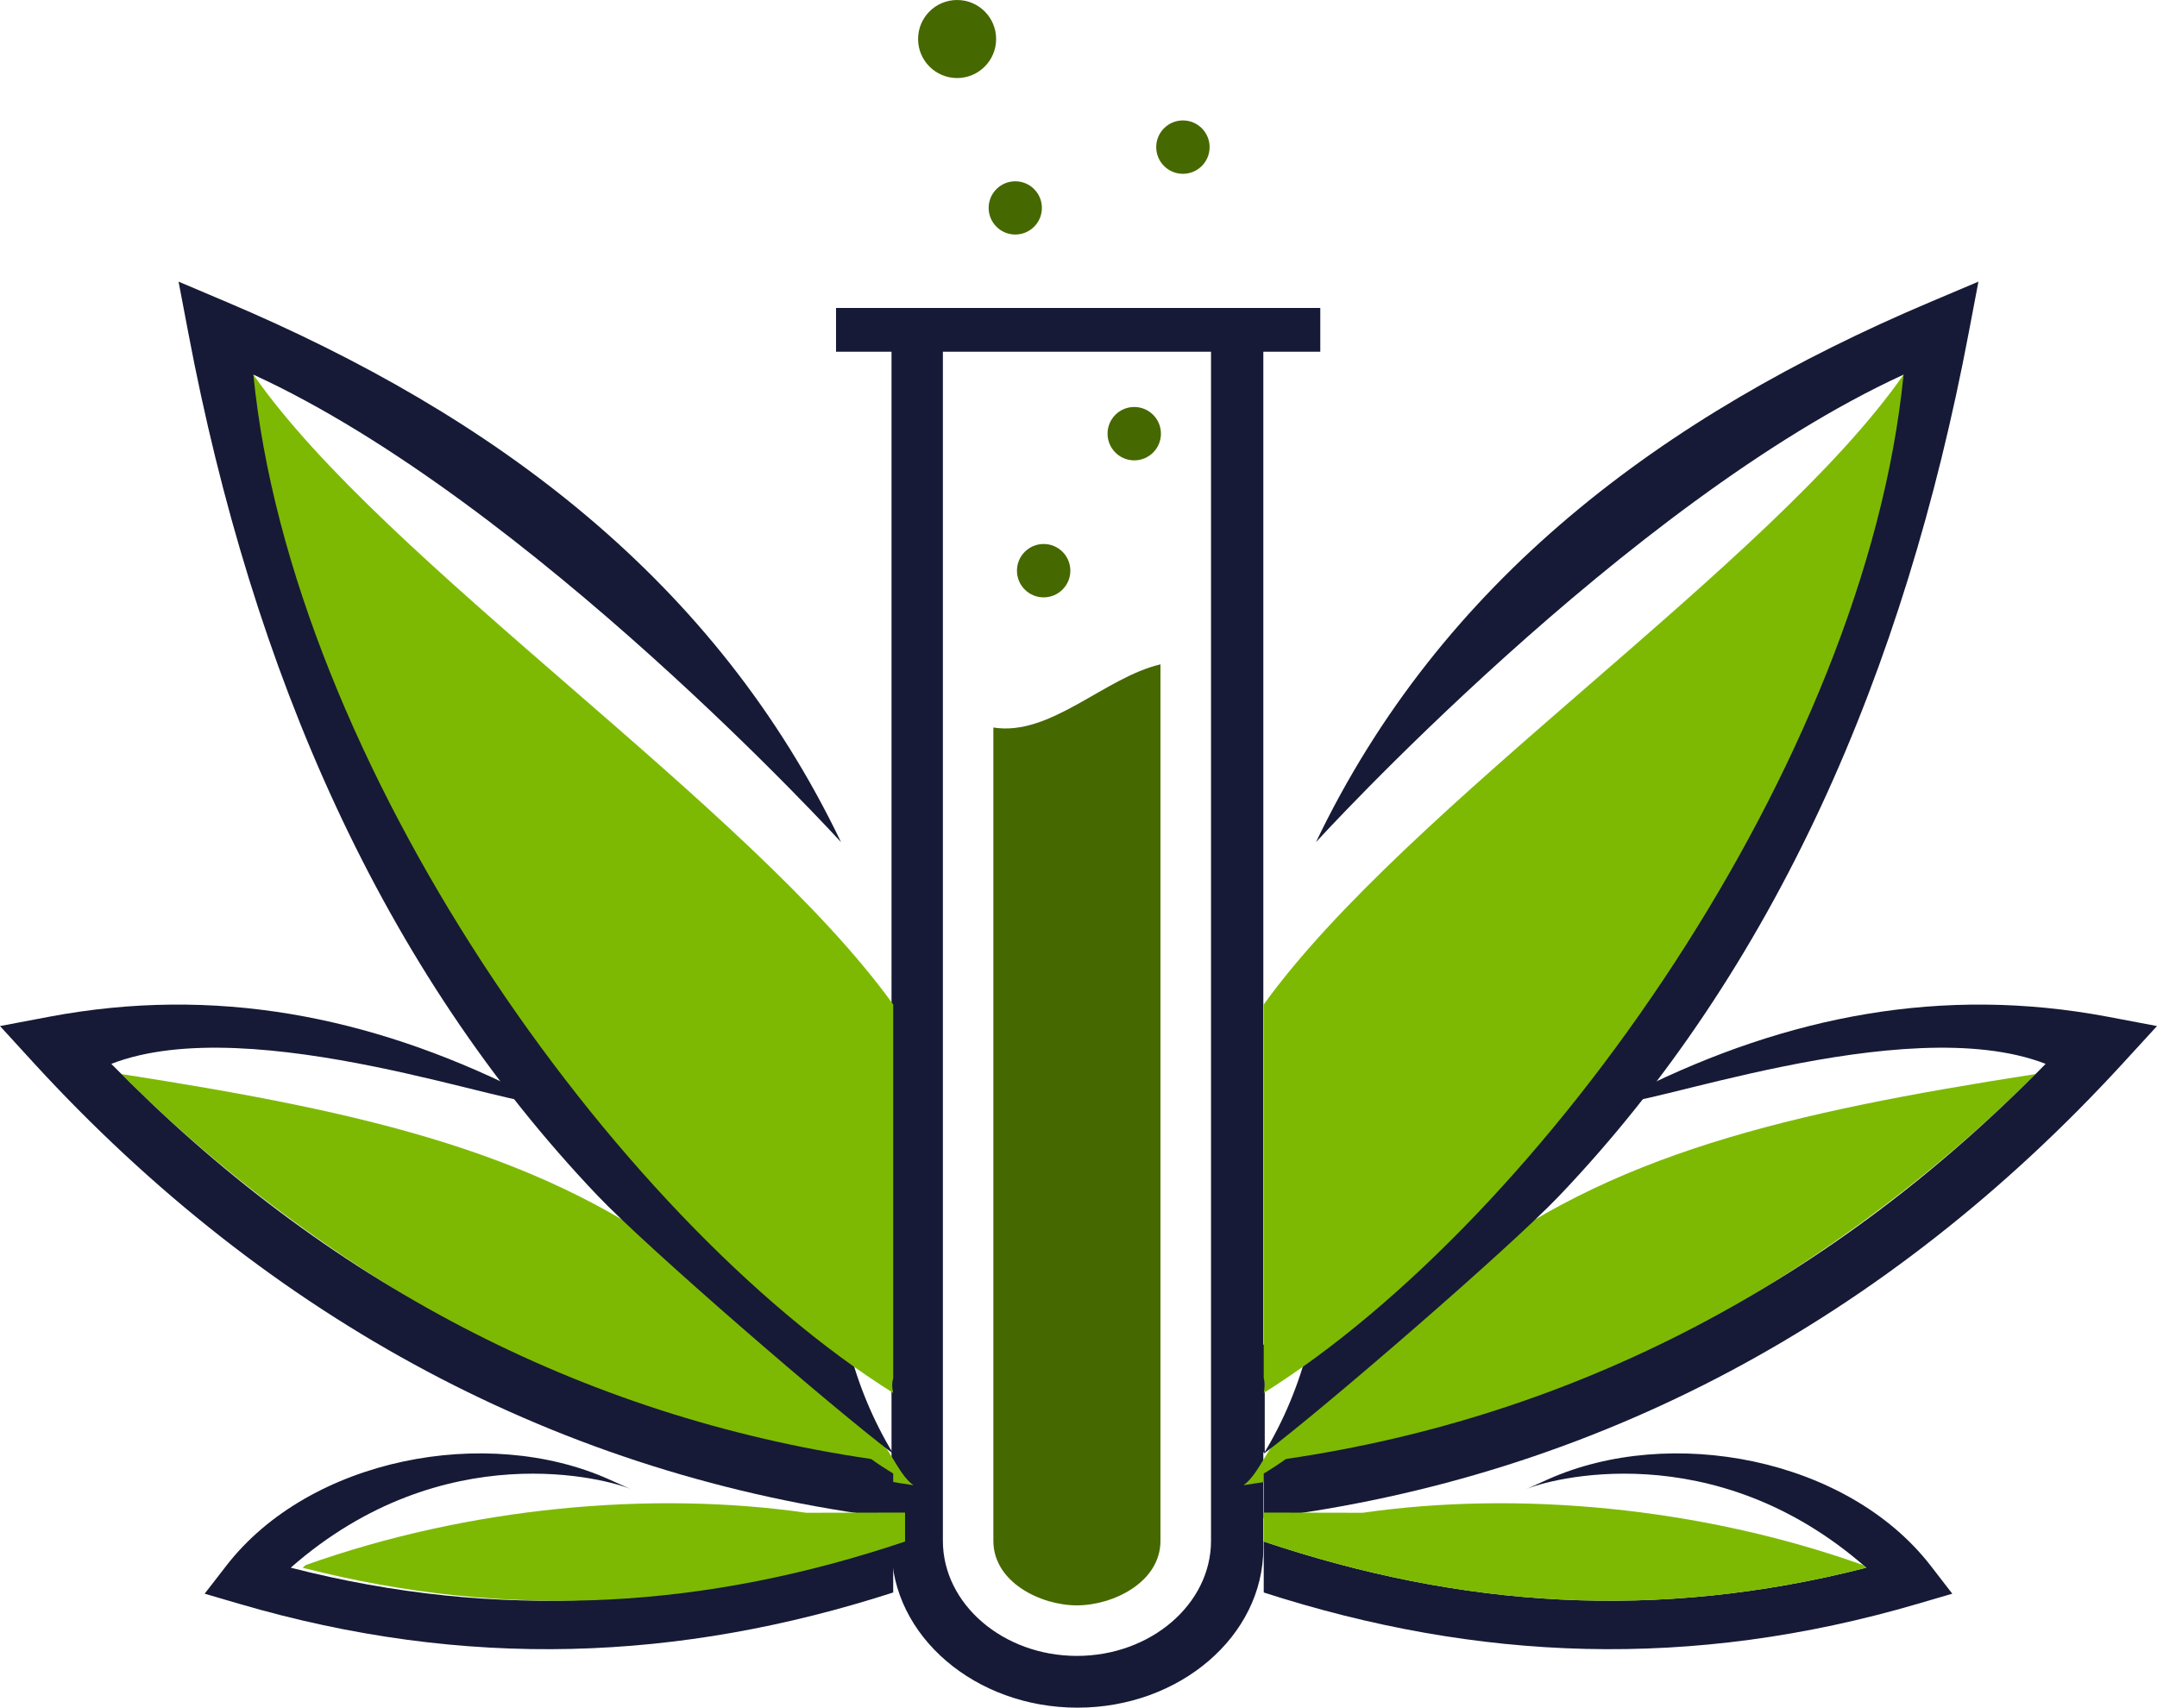 <?xml version="1.0" encoding="utf-8"?>
<!-- Generator: Adobe Illustrator 16.0.0, SVG Export Plug-In . SVG Version: 6.00 Build 0)  -->
<!DOCTYPE svg PUBLIC "-//W3C//DTD SVG 1.1//EN" "http://www.w3.org/Graphics/SVG/1.1/DTD/svg11.dtd">
<svg version="1.1" id="Calque_1" xmlns="http://www.w3.org/2000/svg" xmlns:xlink="http://www.w3.org/1999/xlink" x="0px" y="0px"
	 width="32px" height="25.339px" viewBox="0 0 32 25.339" enable-background="new 0 0 32 25.339" xml:space="preserve">
<g>
	<path fill-rule="evenodd" clip-rule="evenodd" fill="#161A36" d="M13.226,21.498v1.473c0,1.303,1.24,2.368,2.759,2.368
		c1.518,0,2.757-1.065,2.757-2.368v-1.172v-0.227v-0.024l0.021,0.01v-1.613l-0.021,0.009v-0.175v-1.347v-0.228V16.97v-0.228v-1.565
		V14.95v-1.564v-0.228v-1.566v-0.227v-1.265V9.87V8.636V8.408V6.843V6.615V5.219h0.845V4.57h-7.184v0.649h0.823v14.776V21.498
		L13.226,21.498z M17.966,5.219v6.01v11.634c0,0.939-0.895,1.708-1.989,1.708c-1.094,0-1.989-0.769-1.989-1.708V5.219H17.966
		L17.966,5.219z M15.977,24.571"/>
	<path fill-rule="evenodd" clip-rule="evenodd" fill="#7DB903" d="M11.45,19.862l-1.087-0.996c-2.248-1.748-4.879-2.355-8.563-2.929
		c3.128,3.135,7.512,5.479,11.751,6.101c-0.238-0.169-0.359-0.607-0.678-0.875C12.332,20.705,11.71,20.287,11.45,19.862z"/>
	<path fill-rule="evenodd" clip-rule="evenodd" fill="#161A36" d="M4.313,23.262c2.269-1.993,4.723-1.311,5.051-1.163l-0.328-0.147
		c-1.813-0.813-4.438-0.321-5.677,1.279l-0.323,0.417l0.506,0.148c3.373,0.99,6.543,0.855,9.709-0.166v-0.437v-0.32
		C10.327,23.856,7.411,24.056,4.313,23.262z"/>
	<path fill-rule="evenodd" clip-rule="evenodd" fill="#161A36" d="M1.651,15.786c2.103-0.817,6.138,0.729,6.41,0.57l-0.37-0.183
		c-2.215-1.096-4.502-1.55-6.962-1.086L0,15.225l0.501,0.548c3.497,3.814,7.821,6.141,12.75,6.754v-0.662
		c-0.112-0.068-0.222-0.14-0.328-0.216C8.615,21.018,4.81,19.009,1.651,15.786z"/>
	<path fill-rule="evenodd" clip-rule="evenodd" fill="#161A36" d="M3.759,5.559c4.111,1.886,8.718,6.937,8.718,6.937
		c-1.857-3.875-5.128-6.327-9.118-8.016l-0.71-0.301l0.144,0.757c0.953,5.037,2.865,9.438,6.074,12.807
		c0.739,0.777,3.502,3.165,4.384,3.828c-0.298-0.493-0.525-1.035-0.667-1.609c-0.577-0.51-3.069-2.715-3.573-3.282
		C6.341,13.671,4.675,9.871,3.759,5.559z"/>
	<path fill-rule="evenodd" clip-rule="evenodd" fill="#7DB903" d="M6.516,14.753l-0.001-0.002L6.516,14.753L6.516,14.753
		L6.516,14.753z M3.759,5.559c0.566,5.745,5.343,12.509,9.492,15.11c-0.021-0.084-0.019-0.156,0-0.222v-5.542
		C11.133,11.963,5.704,8.355,3.759,5.559z"/>
	<path fill-rule="evenodd" clip-rule="evenodd" fill="#7DB903" d="M13.427,22.444l-1.467,0.003c-2.292-0.33-5.008-0.086-7.427,0.777
		l-0.044,0.039c3.098,0.794,6.014,0.594,8.938-0.389V22.444L13.427,22.444z M14.249,22.586l0.012,0.003L14.249,22.586L14.249,22.586
		z M14.668,22.678c0.031,0.005,0.062,0.01,0.093,0.016C14.729,22.688,14.698,22.683,14.668,22.678L14.668,22.678z M15.031,22.728
		l0.055,0.005h0.001L15.031,22.728z"/>
	<path fill-rule="evenodd" clip-rule="evenodd" fill="#7DB903" d="M20.55,19.862l1.087-0.996c2.248-1.748,4.879-2.355,8.562-2.929
		c-3.128,3.135-7.512,5.479-11.751,6.101c0.239-0.169,0.359-0.607,0.679-0.875C19.668,20.705,20.289,20.287,20.55,19.862z"/>
	<path fill-rule="evenodd" clip-rule="evenodd" fill="#161A36" d="M27.687,23.262c-2.269-1.993-4.724-1.311-5.051-1.163l0.327-0.147
		c1.814-0.813,4.438-0.321,5.678,1.279l0.322,0.417l-0.506,0.148c-3.373,0.99-6.543,0.855-9.709-0.166v-0.437v-0.32
		C21.673,23.856,24.588,24.056,27.687,23.262z"/>
	<path fill-rule="evenodd" clip-rule="evenodd" fill="#161A36" d="M30.348,15.786c-2.102-0.817-6.138,0.729-6.409,0.57l0.37-0.183
		c2.215-1.096,4.501-1.55,6.962-1.086L32,15.225l-0.502,0.548c-3.496,3.814-7.821,6.141-12.75,6.754v-0.662
		c0.113-0.068,0.223-0.14,0.329-0.216C23.384,21.018,27.19,19.009,30.348,15.786z"/>
	<path fill-rule="evenodd" clip-rule="evenodd" fill="#161A36" d="M28.24,5.559c-4.111,1.886-8.717,6.937-8.717,6.937
		c1.856-3.875,5.127-6.327,9.117-8.016l0.711-0.301l-0.144,0.757c-0.953,5.037-2.866,9.438-6.074,12.807
		c-0.74,0.777-3.502,3.165-4.385,3.828c0.299-0.493,0.525-1.035,0.668-1.609c0.577-0.51,3.069-2.715,3.572-3.282
		C25.659,13.671,27.325,9.871,28.24,5.559z"/>
	<path fill-rule="evenodd" clip-rule="evenodd" fill="#7DB903" d="M25.484,14.753l0.001-0.002L25.484,14.753L25.484,14.753
		L25.484,14.753z M28.24,5.559c-0.565,5.745-5.343,12.509-9.492,15.11c0.021-0.084,0.02-0.156,0-0.222v-5.542
		C20.867,11.963,26.295,8.355,28.24,5.559z"/>
	<path fill-rule="evenodd" clip-rule="evenodd" fill="#7DB903" d="M18.748,22.444l1.469,0.003c2.291-0.33,5.006-0.086,7.425,0.777
		l0.045,0.039c-3.099,0.794-6.014,0.594-8.938-0.389V22.444L18.748,22.444z M17.927,22.586l-0.012,0.003L17.927,22.586
		L17.927,22.586z M17.508,22.678c-0.031,0.005-0.062,0.01-0.094,0.016C17.446,22.688,17.477,22.683,17.508,22.678L17.508,22.678z
		 M17.145,22.728l-0.055,0.005h-0.002L17.145,22.728z"/>
	<path fill-rule="evenodd" clip-rule="evenodd" fill="#466800" d="M14.737,10.795c0.844,0.137,1.654-0.745,2.479-0.937v13.005
		c0,0.616-0.704,0.958-1.24,0.958s-1.239-0.342-1.239-0.958V10.795z"/>
	<circle fill-rule="evenodd" clip-rule="evenodd" fill="#466800" cx="15.483" cy="8.468" r="0.396"/>
	<circle fill-rule="evenodd" clip-rule="evenodd" fill="#466800" cx="16.827" cy="6.435" r="0.396"/>
	<circle fill-rule="evenodd" clip-rule="evenodd" fill="#466800" cx="15.062" cy="3.085" r="0.395"/>
	<circle fill-rule="evenodd" clip-rule="evenodd" fill="#466800" cx="17.549" cy="2.183" r="0.396"/>
	<circle fill-rule="evenodd" clip-rule="evenodd" fill="#466800" cx="14.199" cy="0.579" r="0.579"/>
</g>
</svg>
